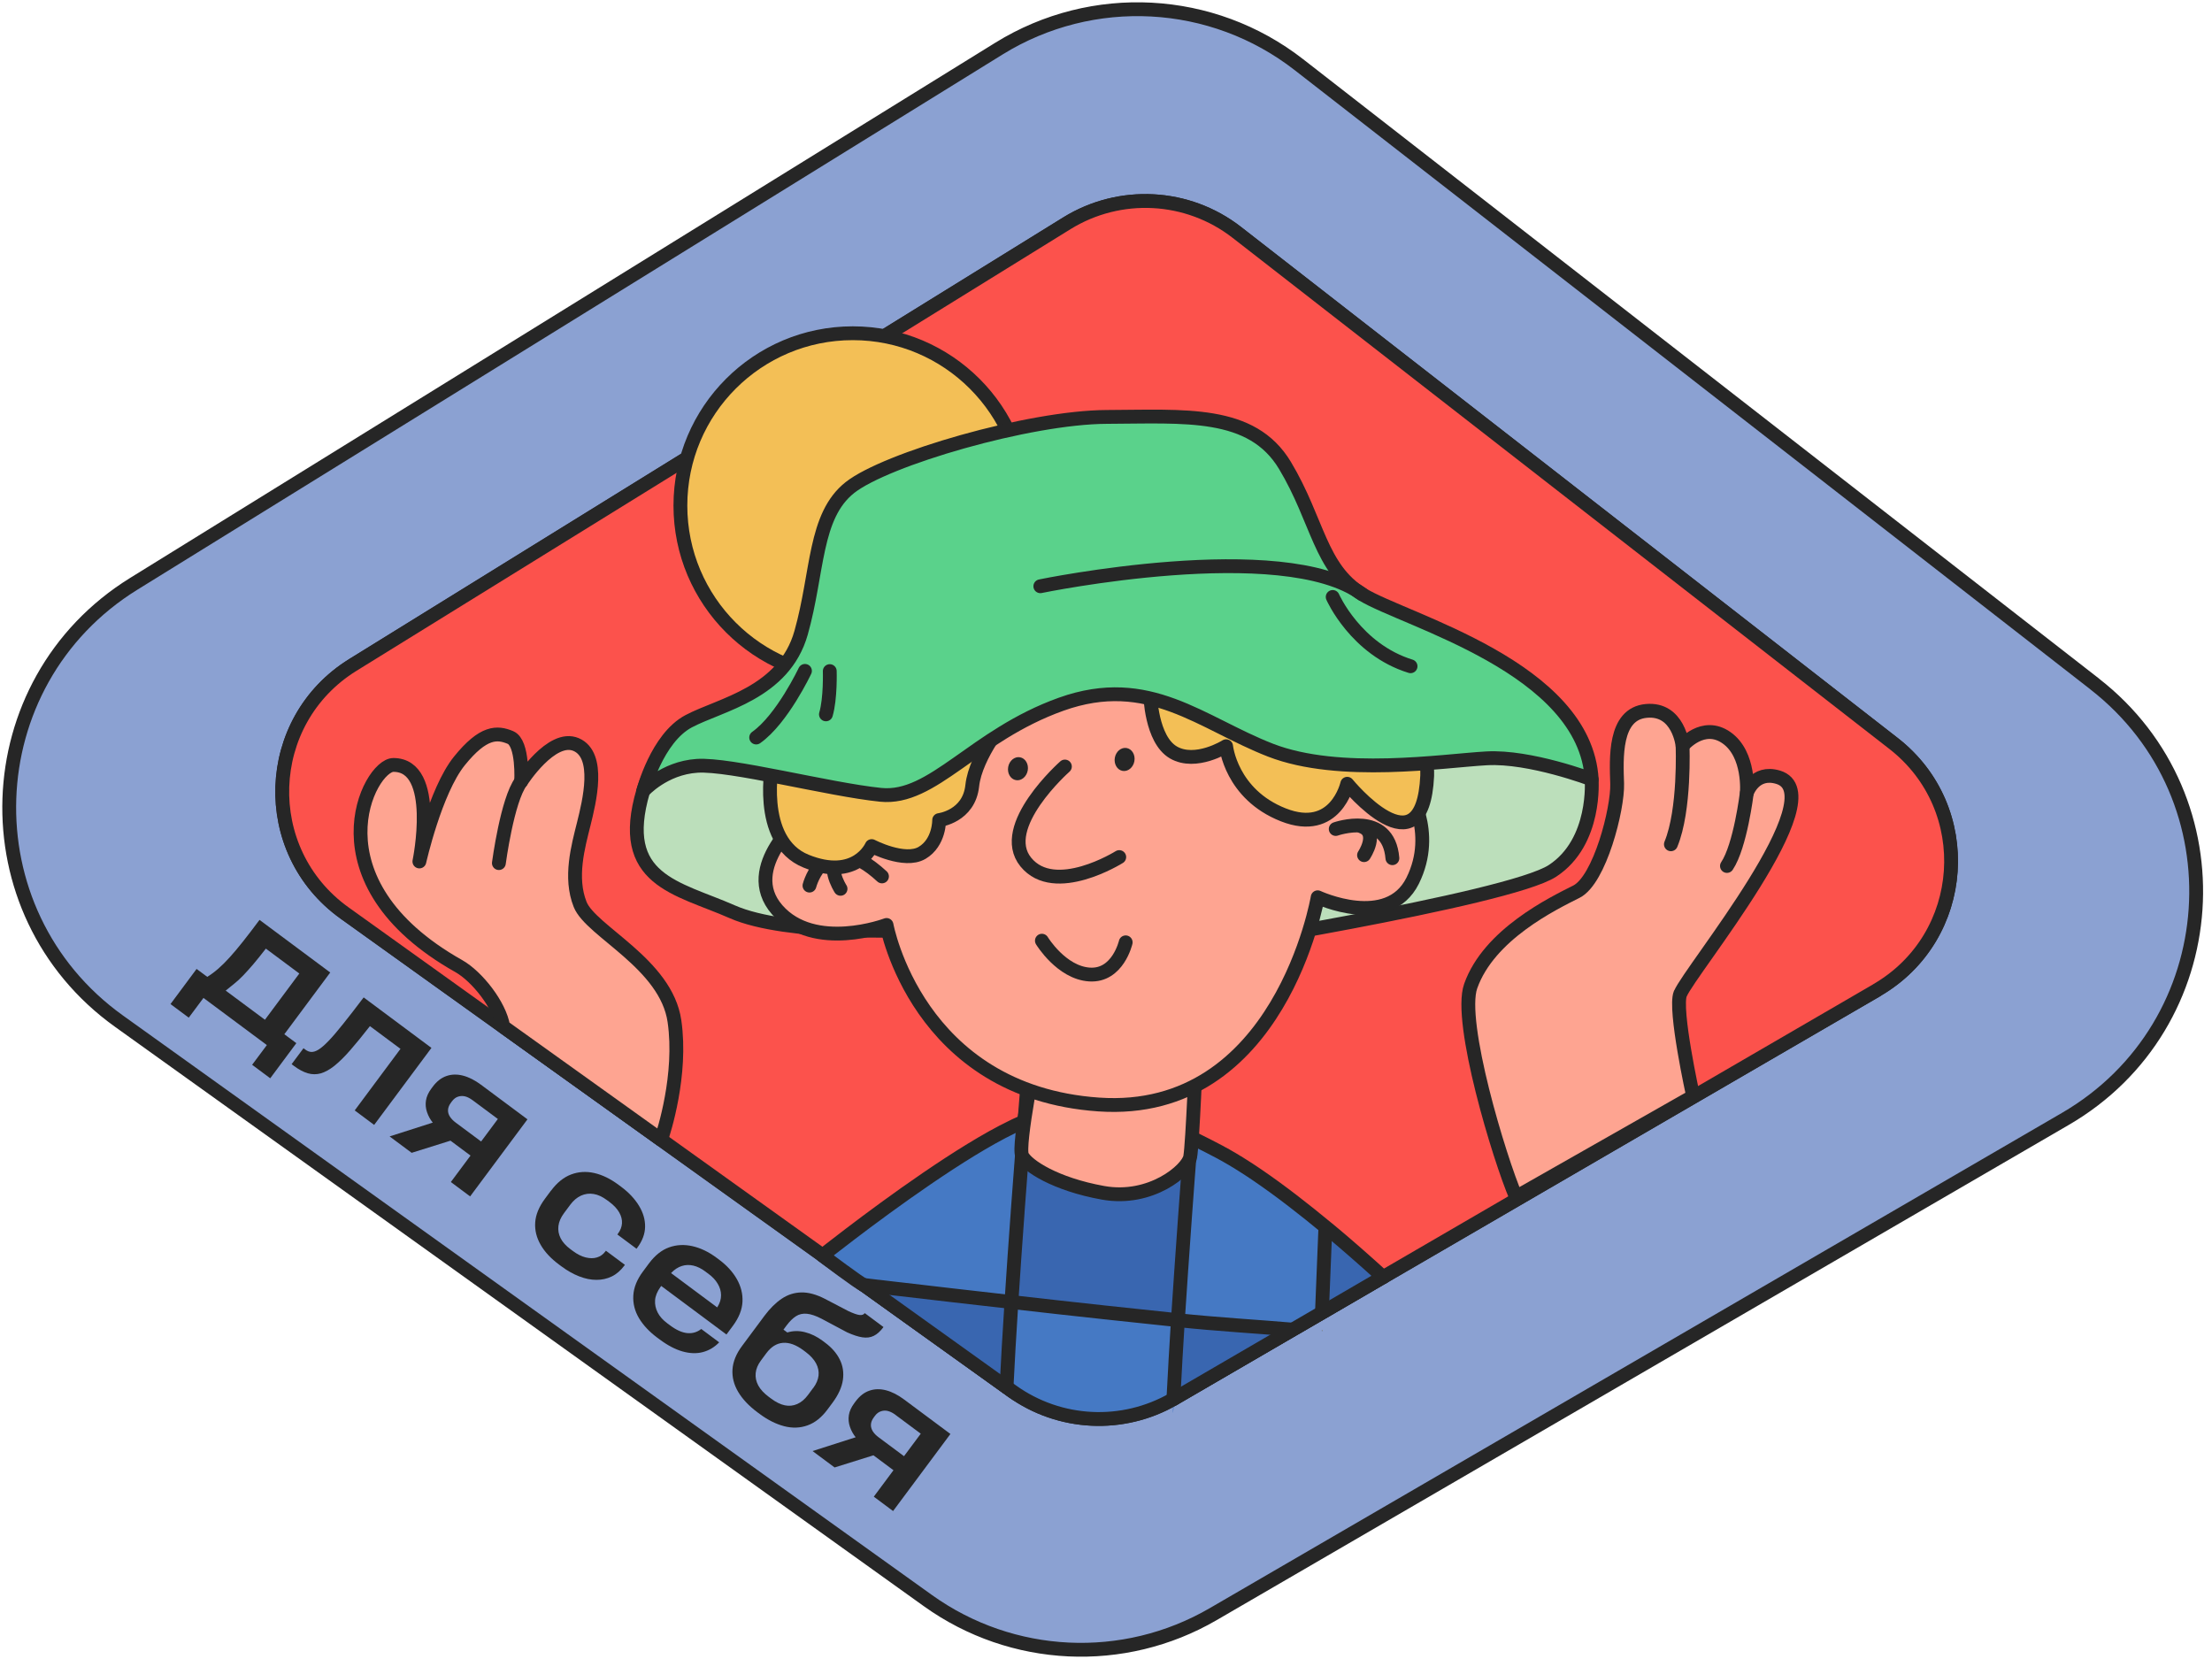 <?xml version="1.0" encoding="UTF-8"?> <svg xmlns="http://www.w3.org/2000/svg" width="240" height="180" viewBox="0 0 240 180" fill="none"><path d="M227.273 74.209L140.93 7.016C131.521 -0.313 118.539 -1.005 108.395 5.266L14.521 63.338C-2.793 74.05 -3.643 98.944 12.918 110.801L100.674 173.663C109.802 180.203 121.916 180.778 131.625 175.137L224.085 121.403C241.564 111.247 243.228 86.635 227.273 74.216V74.209Z" fill="#8BA1D2" stroke="#262626" stroke-width="1.5" stroke-linecap="round" stroke-linejoin="round"></path><path d="M203.652 107.424L191.562 114.447L166.534 128.989L150.052 138.57L143.586 142.333L143.488 142.388L140.606 144.064L140.416 144.168L140.007 144.407L127.428 151.718L127.349 151.767C127.349 151.767 114.96 154.63 109.796 150.928L109.466 150.69L109.203 150.5L99.726 143.715L93.59 139.317L93.553 139.292L90.928 137.414L89.754 136.57L89.24 136.203L73.388 124.848L54.025 110.984L37.372 99.054C27.987 92.325 28.464 78.217 38.283 72.141L115.749 24.226C121.5 20.671 128.86 21.063 134.195 25.217L205.444 80.664C214.493 87.706 213.544 101.661 203.639 107.418L203.652 107.424Z" fill="#E0E7F5" stroke="#262626" stroke-width="1.5" stroke-linecap="round" stroke-linejoin="round"></path><path d="M203.652 107.424L191.563 114.447L166.534 128.989L150.052 138.57L143.586 142.333L143.488 142.388L140.606 144.064L140.417 144.168L140.007 144.407L127.428 151.718L127.349 151.767C127.349 151.767 127.318 151.785 127.306 151.791C121.806 154.96 114.96 154.63 109.802 150.928L109.472 150.69L109.209 150.5L93.706 139.396L93.596 139.317L93.559 139.292L90.935 137.414L89.246 136.203L73.395 124.848L54.031 110.984L37.378 99.054C27.993 92.325 28.471 78.217 38.29 72.141L115.755 24.226C121.506 20.671 128.866 21.063 134.201 25.217L205.45 80.664C214.499 87.706 213.551 101.661 203.646 107.418L203.652 107.424Z" fill="#FC524C" stroke="#262626" stroke-width="1.5" stroke-linecap="round" stroke-linejoin="round"></path><path d="M143.964 133.254V133.235C141.627 131.296 139.009 129.246 136.458 127.515C136.286 127.399 136.121 127.289 135.95 127.172C135.797 127.068 135.638 126.964 135.485 126.86C135.338 126.762 135.191 126.671 135.044 126.579C134.775 126.408 134.512 126.242 134.249 126.077C134.237 126.071 134.225 126.059 134.206 126.053C134.182 126.04 134.157 126.022 134.133 126.01C133.98 125.912 133.821 125.82 133.668 125.728C133.472 125.612 133.282 125.508 133.093 125.398C133.062 125.38 133.032 125.361 133.001 125.343C132.86 125.263 132.726 125.19 132.585 125.117C132.567 125.104 132.542 125.092 132.524 125.08C132.481 125.055 132.432 125.025 132.389 125.007C131.398 124.48 130.474 124.009 129.593 123.581L128.198 137.426C128.192 137.505 128.186 137.585 128.18 137.658C128.18 137.677 128.174 137.701 128.174 137.726L127.642 143.012L127.629 143.134H127.642L127.813 143.146L140.428 144.156L140.618 144.052L143.499 142.375L143.597 142.32L143.977 133.241L143.964 133.254ZM143.505 144.296H143.414V144.419H143.505V144.296Z" fill="#4579C4"></path><path d="M150.059 138.576L143.592 142.339L143.494 142.394L143.88 133.18C143.88 133.18 143.941 133.229 143.971 133.254C144.247 133.48 144.522 133.712 144.791 133.933C145.036 134.141 145.274 134.343 145.507 134.538C145.513 134.544 145.519 134.557 145.531 134.557C145.758 134.752 145.984 134.942 146.204 135.138C146.486 135.383 146.767 135.621 147.03 135.854C147.257 136.049 147.477 136.245 147.691 136.435C148.04 136.741 148.364 137.034 148.676 137.31C148.86 137.475 149.043 137.64 149.214 137.793C149.526 138.068 149.808 138.331 150.065 138.57L150.059 138.576Z" fill="#3966B0"></path><path d="M71.724 123.648L54.6 111.388C54.221 109.063 51.773 105.949 49.779 104.823C33.444 95.616 40.051 82.989 42.688 82.995C47.675 83.001 45.503 93.469 45.503 93.469C45.503 93.469 47.222 85.821 49.834 82.573C52.453 79.324 53.958 79.422 55.377 80.015C56.79 80.609 56.545 84.793 56.545 84.793C56.545 84.793 59.843 79.63 62.517 80.786C65.184 81.948 63.942 86.965 63.336 89.4C62.731 91.829 61.776 95.212 62.945 98.13C64.107 101.049 72.281 104.548 73.18 110.807C74.018 116.631 72.012 122.816 71.73 123.648H71.724Z" fill="#FEA491" stroke="#262626" stroke-width="1.5" stroke-linecap="round" stroke-linejoin="round"></path><path d="M182.312 107.809C181.621 109.498 183.707 118.944 183.707 118.944L164.484 129.87C162.686 125.692 158.201 110.874 159.565 107.001C161.541 101.385 168.498 98.026 171.036 96.748C173.575 95.475 175.545 87.742 175.46 85.032C175.374 82.322 175.093 77.458 178.617 77.134C182.141 76.803 182.557 80.921 182.557 80.921C182.557 80.921 184.771 78.241 187.335 80.052C189.898 81.863 189.531 86.029 189.531 86.029C189.531 86.029 190.351 83.558 192.92 84.328C199.167 86.2 183.352 105.301 182.324 107.809H182.312Z" fill="#FEA491" stroke="#262626" stroke-width="1.5" stroke-linecap="round" stroke-linejoin="round"></path><path d="M109.949 141.598C109.949 141.598 104.18 142.908 99.738 143.721L93.602 139.322L93.565 139.298L90.941 137.42L89.766 136.576C89.631 136.245 89.552 136.049 89.552 136.049C94.097 132.599 105.434 124.126 110.873 121.782L109.949 141.598Z" fill="#4579C4"></path><path d="M109.478 150.696L109.949 141.598H109.882L109.729 141.568L97.579 139.861H97.548L93.565 139.298L92.825 139.188L92.507 139.145C92.556 139.151 93.418 139.365 93.706 139.396L109.209 150.5L109.472 150.69L109.478 150.696Z" fill="#3966B0"></path><path d="M127.635 143.024L109.942 141.598L110.872 121.782C111.943 121.317 112.891 121.012 113.662 120.914C119.138 120.192 123.12 120.51 129.593 123.599L127.642 143.03L127.635 143.024Z" fill="#3966B0"></path><path d="M127.44 151.724L127.532 147.741C127.532 147.741 127.532 147.71 127.532 147.704L127.63 143.226V143.152V143.03L120.135 142.424L109.943 141.598L109.472 150.696L109.802 150.934C114.959 154.63 121.812 154.966 127.305 151.797C127.134 155.211 127.434 151.724 127.434 151.724H127.44Z" fill="#4579C4"></path><path d="M140.607 144.07L140.417 144.174L140.007 144.413L127.429 151.724L127.52 147.741V147.704C127.52 147.704 127.52 147.704 127.52 147.698L127.618 143.226V143.153V143.03L127.796 143.043L140.588 144.064L140.607 144.07Z" fill="#3966B0"></path><path d="M143.501 144.425L143.415 144.419V144.29L143.507 144.296L143.501 144.425Z" fill="#919191"></path><path d="M109.208 150.506C109.33 147.93 109.514 144.829 109.722 141.574V141.562C109.728 141.458 109.734 141.36 109.74 141.262C109.948 138.044 110.181 134.685 110.413 131.54V131.467C110.413 131.467 110.413 131.442 110.419 131.43V131.412C110.695 127.643 110.964 124.18 111.154 121.66C111.355 119.096 111.484 117.494 111.484 117.494" stroke="#262626" stroke-width="1.5" stroke-linecap="round" stroke-linejoin="round"></path><path d="M127.312 151.791C127.373 150.512 127.447 149.148 127.532 147.735C127.532 147.717 127.532 147.704 127.532 147.686C127.618 146.236 127.704 144.743 127.801 143.232V143.159C127.814 143.122 127.814 143.079 127.814 143.036C127.93 141.256 128.046 139.47 128.169 137.732C128.169 137.708 128.169 137.683 128.175 137.665C128.682 130.262 129.178 123.912 129.178 123.912" stroke="#262626" stroke-width="1.5" stroke-linecap="round" stroke-linejoin="round"></path><path d="M140.153 144.254C136.617 143.948 132.261 143.703 127.807 143.238C127.752 143.232 127.697 143.226 127.642 143.22C125.195 142.969 122.668 142.7 120.147 142.424C120.129 142.424 120.111 142.424 120.086 142.418C116.642 142.045 113.203 141.666 109.967 141.293C109.894 141.287 109.82 141.274 109.747 141.268C105.103 140.748 100.864 140.253 97.578 139.867H97.548C96.74 139.769 95.994 139.684 95.315 139.604C95.302 139.604 95.29 139.604 95.278 139.604C95.26 139.604 95.241 139.598 95.223 139.598C94.672 139.531 94.164 139.476 93.706 139.414" stroke="#262626" stroke-width="1.5" stroke-linecap="round" stroke-linejoin="round"></path><path d="M92.525 73.561C102.854 73.561 111.227 65.188 111.227 54.858C111.227 44.529 102.854 36.156 92.525 36.156C82.196 36.156 73.822 44.529 73.822 54.858C73.822 65.188 82.196 73.561 92.525 73.561Z" fill="#F3BF56" stroke="#262626" stroke-width="1.5" stroke-linecap="round" stroke-linejoin="round"></path><path d="M109.478 150.696L109.808 150.934C114.966 154.63 121.818 154.966 127.312 151.797" stroke="#262626" stroke-width="1.5" stroke-linecap="round" stroke-linejoin="round"></path><path d="M109.209 150.506L93.706 139.402C93.406 139.371 89.24 136.221 89.24 136.221L89.252 136.209C89.387 136.104 90.525 135.199 92.256 133.884C96.508 130.647 104.345 124.921 109.79 122.29C109.888 122.241 109.98 122.198 110.071 122.149C110.163 122.101 110.255 122.064 110.347 122.021C110.42 121.984 110.493 121.954 110.567 121.923C110.671 121.874 110.775 121.831 110.879 121.782C110.977 121.74 111.075 121.703 111.166 121.66C111.289 121.611 111.405 121.562 111.521 121.519C111.619 121.476 111.717 121.446 111.809 121.409C111.809 121.409 111.809 121.409 111.815 121.409L111.901 121.379C111.986 121.348 112.066 121.324 112.145 121.293C112.158 121.287 112.17 121.281 112.182 121.281C112.329 121.232 112.463 121.189 112.604 121.146C112.678 121.122 112.751 121.103 112.818 121.085C113.124 121.005 113.406 120.944 113.675 120.908C119.15 120.186 123.133 120.504 129.6 123.593C130.481 124.022 131.405 124.493 132.396 125.019C132.439 125.043 132.487 125.068 132.53 125.092C132.549 125.098 132.573 125.117 132.591 125.129C132.726 125.202 132.867 125.276 133.008 125.355L133.099 125.41C133.289 125.52 133.479 125.631 133.674 125.741C133.827 125.832 133.986 125.924 134.139 126.022C134.164 126.034 134.188 126.053 134.213 126.065C134.225 126.071 134.237 126.083 134.256 126.089C134.519 126.248 134.782 126.414 135.051 126.591C135.198 126.683 135.345 126.775 135.491 126.873C135.644 126.977 135.803 127.081 135.962 127.185C136.128 127.295 136.299 127.411 136.47 127.527C138.991 129.246 141.573 131.271 143.891 133.186L143.983 133.26C144.258 133.486 144.534 133.718 144.803 133.939C145.048 134.147 145.286 134.349 145.519 134.544C145.525 134.551 145.531 134.563 145.543 134.563C145.77 134.759 145.996 134.954 146.216 135.144C146.498 135.389 146.779 135.627 147.042 135.86C147.268 136.056 147.489 136.251 147.703 136.441C148.052 136.747 148.376 137.041 148.688 137.316C148.871 137.481 149.055 137.646 149.226 137.799C149.538 138.074 149.82 138.338 150.077 138.576" stroke="#262626" stroke-width="1.5" stroke-linecap="round" stroke-linejoin="round"></path><path d="M149.96 138.613L127.44 151.724" stroke="#262626" stroke-width="1.5" stroke-linecap="round" stroke-linejoin="round"></path><path d="M112.513 113.768C112.513 113.768 110.365 124.333 110.904 125.404C111.442 126.475 114.483 128.481 119.671 129.417C124.859 130.353 128.878 126.94 129.135 125.526C129.392 124.113 129.802 113.725 129.802 113.725L112.519 113.774L112.513 113.768Z" fill="#FEA491" stroke="#262626" stroke-width="1.5" stroke-linecap="round" stroke-linejoin="round"></path><path d="M99.139 100.914C99.139 100.914 85.435 101.563 79.451 98.926C73.468 96.289 66.922 95.555 69.785 85.827C72.654 76.1 86.499 78.37 86.499 78.37L136.691 68.043L151.637 74.081L172.689 84.561C172.689 84.561 173.246 91.346 168.449 94.484C163.653 97.629 128.113 103.251 128.113 103.251L99.133 100.92L99.139 100.914Z" fill="#BCDFBB" stroke="#262626" stroke-width="1.5" stroke-linecap="round" stroke-linejoin="round"></path><path d="M87.135 88.507C87.135 88.507 80.289 94.086 84.321 98.706C88.352 103.325 96.189 100.357 96.189 100.357C96.189 100.357 99.493 118.473 119.205 119.837C138.911 121.201 142.967 97.353 142.967 97.353C142.967 97.353 150.596 100.92 153.27 95.561C155.937 90.201 152.658 85.472 152.658 85.472L127.403 71.67L109.606 71.866L87.111 81.924L87.141 88.501L87.135 88.507Z" fill="#FEA491" stroke="#262626" stroke-width="1.5" stroke-linecap="round" stroke-linejoin="round"></path><path d="M87.827 96.087C87.827 96.087 89.552 89.412 95.694 95.09" stroke="#262626" stroke-width="1.5" stroke-linecap="round" stroke-linejoin="round"></path><path d="M91.198 96.436C91.198 96.436 89.307 93.524 91.565 92.771" stroke="#262626" stroke-width="1.5" stroke-linecap="round" stroke-linejoin="round"></path><path d="M83.831 82.56C83.831 82.56 82.02 91.236 87.466 93.438C92.91 95.635 94.575 91.799 94.575 91.799C94.575 91.799 98.135 93.658 100.038 92.539C101.941 91.419 101.898 88.978 101.898 88.978C101.898 88.978 105.134 88.587 105.489 85.246C105.85 81.906 109.245 77.892 109.245 77.892L121.151 73.953L124.797 75.341C124.797 75.341 124.889 80.223 127.312 81.637C129.734 83.044 133.032 80.964 133.032 80.964C133.032 80.964 133.552 86.17 139.236 88.409C144.913 90.648 146.173 85.038 146.173 85.038C146.173 85.038 154.347 95.029 154.849 84.169C155.344 73.31 125.091 65.663 125.091 65.663L104.889 62.995L83.844 82.56H83.831Z" fill="#F3BF56" stroke="#262626" stroke-width="1.5" stroke-linecap="round" stroke-linejoin="round"></path><path d="M172.688 84.555C172.688 84.555 166.02 82.016 161.297 82.279C156.574 82.542 145.341 84.304 137.847 81.392C130.352 78.48 124.662 72.998 115.137 76.406C105.611 79.813 101.231 86.818 95.547 86.237C89.864 85.656 79.231 82.848 75.627 83.092C72.017 83.331 69.79 85.827 69.79 85.827C69.79 85.827 71.271 80.082 74.722 78.253C78.172 76.424 85.067 75.219 86.921 68.648C88.775 62.077 88.316 55.984 92.213 52.9C96.11 49.817 111.631 45.265 120.098 45.235C128.566 45.204 135.821 44.507 139.419 50.502C143.016 56.498 143.2 61.649 147.813 64.488C152.426 67.326 171.997 72.41 172.7 84.567L172.688 84.555Z" fill="#5AD28B" stroke="#262626" stroke-width="1.5" stroke-linecap="round" stroke-linejoin="round"></path><path d="M115.541 83.166C115.541 83.166 108.162 89.681 111.301 93.536C114.439 97.384 121.438 92.991 121.438 92.991" stroke="#262626" stroke-width="1.5" stroke-linecap="round" stroke-linejoin="round"></path><path d="M113.045 102.064C113.045 102.064 115.156 105.545 118.221 105.735C121.292 105.925 122.136 102.242 122.136 102.242" stroke="#262626" stroke-width="1.5" stroke-linecap="round" stroke-linejoin="round"></path><path d="M111.508 83.595C111.631 82.91 111.257 82.27 110.671 82.164C110.086 82.059 109.512 82.528 109.388 83.213C109.265 83.898 109.639 84.539 110.224 84.645C110.809 84.75 111.384 84.28 111.508 83.595Z" fill="#262626"></path><path d="M123.079 82.591C123.202 81.906 122.828 81.266 122.243 81.16C121.658 81.055 121.083 81.524 120.959 82.209C120.836 82.894 121.21 83.535 121.796 83.641C122.381 83.746 122.955 83.276 123.079 82.591Z" fill="#262626"></path><path d="M87.337 72.79C87.337 72.79 84.865 78.033 82.044 80.021" stroke="#262626" stroke-width="1.5" stroke-linecap="round" stroke-linejoin="round"></path><path d="M144.595 64.769C144.595 64.769 147.085 70.447 153.044 72.288" stroke="#262626" stroke-width="1.5" stroke-linecap="round" stroke-linejoin="round"></path><path d="M90.029 72.814C90.029 72.814 90.121 75.788 89.613 77.507" stroke="#262626" stroke-width="1.5" stroke-linecap="round" stroke-linejoin="round"></path><path d="M112.874 63.607C112.874 63.607 139.169 58.174 147.807 64.475" stroke="#262626" stroke-width="1.5" stroke-linecap="round" stroke-linejoin="round"></path><path d="M54.128 93.646C54.128 93.646 55.034 86.788 56.539 84.793" stroke="#262626" stroke-width="1.5" stroke-linecap="round" stroke-linejoin="round"></path><path d="M182.557 80.927C182.557 80.927 182.844 87.859 181.291 91.603" stroke="#262626" stroke-width="1.5" stroke-linecap="round" stroke-linejoin="round"></path><path d="M189.525 86.035C189.525 86.035 188.828 91.792 187.372 93.958" stroke="#262626" stroke-width="1.5" stroke-linecap="round" stroke-linejoin="round"></path><path d="M143.799 133.235L143.432 142.351" stroke="#262626" stroke-width="1.5" stroke-linecap="round" stroke-linejoin="round"></path><path d="M144.925 89.945C144.925 89.945 150.646 87.932 151.074 93.114" stroke="#262626" stroke-width="1.5" stroke-linecap="round" stroke-linejoin="round"></path><path d="M147.997 92.783C147.997 92.783 149.618 90.373 147.74 89.675" stroke="#262626" stroke-width="1.5" stroke-linecap="round" stroke-linejoin="round"></path><path d="M22.486 105.992C22.896 105.735 23.3 105.435 23.692 105.093C24.083 104.75 24.493 104.346 24.915 103.875C25.343 103.404 25.821 102.841 26.347 102.174C26.879 101.508 27.479 100.718 28.158 99.807L35.83 105.515L30.85 112.214L32.153 113.181L29.32 116.992L27.356 115.53L28.953 113.389L22.077 108.274L20.48 110.415L18.498 108.941L21.33 105.129L22.486 105.986V105.992ZM28.843 102.927C28.341 103.575 27.889 104.138 27.491 104.609C27.087 105.08 26.72 105.49 26.384 105.839C26.047 106.188 25.723 106.488 25.405 106.738C25.087 106.989 24.781 107.234 24.487 107.479L28.745 110.642L32.477 105.625L28.849 102.927H28.843Z" fill="#262626"></path><path d="M46.817 113.688L40.595 122.052L38.485 120.479L43.452 113.799L40.136 111.333C39.335 112.361 38.625 113.23 38.001 113.945C37.377 114.661 36.802 115.224 36.282 115.64C35.762 116.056 35.267 116.325 34.802 116.46C34.337 116.588 33.866 116.588 33.388 116.448C32.911 116.307 32.41 116.038 31.883 115.646L31.639 115.463L32.93 113.731L33.125 113.878C33.346 114.043 33.566 114.129 33.792 114.135C34.019 114.141 34.282 114.056 34.575 113.872C34.869 113.688 35.236 113.37 35.67 112.918C36.105 112.465 36.625 111.853 37.23 111.094C37.836 110.336 38.583 109.375 39.457 108.219L46.811 113.695L46.817 113.688Z" fill="#262626"></path><path d="M47.019 121.789L46.982 121.838C46.695 121.489 46.481 121.104 46.334 120.675C46.187 120.253 46.15 119.825 46.218 119.397C46.285 118.968 46.481 118.54 46.799 118.112L46.958 117.898C47.38 117.329 47.876 116.943 48.438 116.748C49.001 116.552 49.601 116.54 50.237 116.705C50.873 116.87 51.522 117.2 52.183 117.69L57.23 121.446L51.008 129.809L48.916 128.249L51.051 125.38L48.793 123.698L48.903 123.753L44.664 125.08L42.272 123.3L47.013 121.783L47.019 121.789ZM51.277 119.372C51.002 119.17 50.739 119.03 50.482 118.962C50.225 118.895 49.974 118.901 49.711 118.981C49.454 119.06 49.234 119.231 49.044 119.482L48.922 119.647C48.726 119.91 48.622 120.174 48.61 120.424C48.597 120.681 48.665 120.926 48.818 121.159C48.971 121.391 49.185 121.611 49.46 121.813L52.201 123.85L54.018 121.409L51.277 119.372Z" fill="#262626"></path><path d="M59.788 129.185C60.424 128.329 61.146 127.741 61.947 127.435C62.749 127.129 63.587 127.074 64.468 127.27C65.343 127.466 66.224 127.894 67.105 128.549L67.386 128.757C68.224 129.381 68.867 130.066 69.326 130.819C69.784 131.571 70.004 132.33 69.992 133.107C69.98 133.884 69.692 134.648 69.124 135.407L69.062 135.487L66.982 133.939L67.043 133.859C67.313 133.498 67.46 133.119 67.484 132.727C67.508 132.336 67.41 131.944 67.184 131.547C66.958 131.149 66.609 130.776 66.138 130.421L65.857 130.213C65.361 129.846 64.878 129.619 64.407 129.546C63.935 129.466 63.483 129.528 63.042 129.723C62.608 129.919 62.21 130.256 61.862 130.727L61.189 131.632C60.846 132.097 60.644 132.556 60.589 133.021C60.534 133.486 60.614 133.926 60.828 134.349C61.042 134.771 61.397 135.168 61.892 135.535L62.174 135.743C62.639 136.086 63.091 136.319 63.544 136.429C63.997 136.539 64.407 136.545 64.774 136.429C65.141 136.319 65.447 136.098 65.691 135.768L65.74 135.701L67.802 137.236L67.753 137.304C67.349 137.842 66.897 138.24 66.383 138.49C65.869 138.741 65.312 138.864 64.713 138.864C64.107 138.864 63.483 138.735 62.84 138.484C62.198 138.233 61.562 137.879 60.938 137.414L60.656 137.206C59.775 136.551 59.108 135.841 58.662 135.064C58.215 134.287 58.013 133.486 58.068 132.642C58.123 131.797 58.478 130.935 59.133 130.054L59.782 129.179L59.788 129.185Z" fill="#262626"></path><path d="M78.025 145.649C77.517 146.175 76.924 146.524 76.257 146.701C75.59 146.878 74.856 146.854 74.067 146.634C73.278 146.413 72.445 145.979 71.577 145.331L71.295 145.123C70.451 144.492 69.796 143.795 69.332 143.024C68.873 142.253 68.665 141.433 68.713 140.565C68.763 139.696 69.111 138.827 69.76 137.958L70.408 137.084C71.063 136.203 71.797 135.621 72.605 135.334C73.412 135.046 74.263 135.01 75.144 135.211C76.025 135.413 76.893 135.829 77.737 136.46L78.019 136.668C78.857 137.292 79.499 137.995 79.946 138.778C80.393 139.567 80.601 140.387 80.558 141.244C80.515 142.1 80.172 142.969 79.518 143.85L78.82 144.792L71.742 139.525L71.668 139.622C71.301 140.136 71.106 140.62 71.075 141.079C71.044 141.531 71.136 141.972 71.356 142.406C71.577 142.841 71.932 143.232 72.427 143.599L72.709 143.807C73.382 144.309 73.999 144.584 74.562 144.639C75.125 144.694 75.633 144.547 76.086 144.193L78.031 145.643L78.025 145.649ZM76.575 137.989C76.104 137.634 75.651 137.414 75.223 137.316C74.795 137.218 74.373 137.23 73.975 137.359C73.571 137.487 73.192 137.732 72.837 138.099L72.813 138.13L77.811 141.849L77.835 141.819C78.105 141.391 78.239 140.956 78.233 140.528C78.233 140.1 78.111 139.684 77.872 139.286C77.64 138.888 77.303 138.533 76.875 138.215L76.575 137.995V137.989Z" fill="#262626"></path><path d="M82.95 142.755C83.538 141.966 84.162 141.348 84.81 140.913C85.459 140.473 86.168 140.247 86.933 140.228C87.698 140.21 88.555 140.436 89.497 140.92L92.06 142.259C92.598 142.504 92.99 142.645 93.253 142.675C93.516 142.706 93.706 142.639 93.828 142.473L95.859 143.985C95.517 144.443 95.162 144.768 94.801 144.939C94.44 145.116 94.03 145.171 93.565 145.098C93.106 145.031 92.556 144.847 91.913 144.56L89.123 143.073C88.518 142.761 87.992 142.584 87.545 142.541C87.098 142.498 86.701 142.59 86.358 142.81C86.016 143.03 85.673 143.367 85.336 143.819L84.737 144.627L84.761 144.083L85.422 144.572C86.04 144.382 86.682 144.37 87.343 144.541C88.004 144.707 88.64 145.019 89.24 145.465L89.533 145.685C90.249 146.218 90.775 146.823 91.112 147.502C91.454 148.182 91.564 148.922 91.454 149.717C91.338 150.512 90.965 151.338 90.329 152.195L89.778 152.935C89.142 153.792 88.42 154.367 87.612 154.654C86.811 154.942 85.96 154.972 85.073 154.74C84.186 154.507 83.311 154.067 82.443 153.425L82.161 153.217C81.25 152.538 80.558 151.803 80.093 151.02C79.628 150.237 79.42 149.423 79.475 148.579C79.531 147.735 79.879 146.878 80.522 146.022L82.95 142.755ZM88.23 150.604C88.567 150.152 88.756 149.705 88.811 149.252C88.86 148.806 88.775 148.359 88.542 147.925C88.31 147.49 87.937 147.08 87.423 146.695L87.16 146.499C86.37 145.912 85.63 145.643 84.945 145.698C84.26 145.753 83.666 146.126 83.146 146.823L82.571 147.6C82.228 148.059 82.033 148.524 81.99 148.983C81.947 149.448 82.039 149.888 82.271 150.323C82.504 150.751 82.883 151.161 83.397 151.546L83.678 151.754C84.192 152.14 84.688 152.378 85.153 152.476C85.618 152.574 86.064 152.525 86.499 152.336C86.933 152.146 87.312 151.822 87.649 151.375L88.224 150.598L88.23 150.604Z" fill="#262626"></path><path d="M92.903 155.927L92.867 155.976C92.579 155.627 92.365 155.242 92.218 154.813C92.072 154.391 92.035 153.963 92.102 153.535C92.169 153.106 92.365 152.678 92.683 152.25L92.842 152.036C93.271 151.467 93.76 151.081 94.329 150.886C94.892 150.69 95.491 150.678 96.128 150.843C96.764 151.008 97.412 151.338 98.073 151.828L103.12 155.584L96.898 163.947L94.806 162.387L96.941 159.518L94.684 157.836L94.794 157.891L90.554 159.218L88.162 157.438L92.903 155.921V155.927ZM97.162 153.51C96.886 153.308 96.623 153.168 96.366 153.1C96.109 153.027 95.852 153.033 95.595 153.119C95.338 153.198 95.112 153.369 94.929 153.62L94.806 153.785C94.61 154.049 94.506 154.312 94.494 154.569C94.482 154.826 94.555 155.07 94.702 155.303C94.849 155.535 95.069 155.755 95.345 155.957L98.085 157.995L99.902 155.554L97.162 153.516V153.51Z" fill="#262626"></path></svg> 